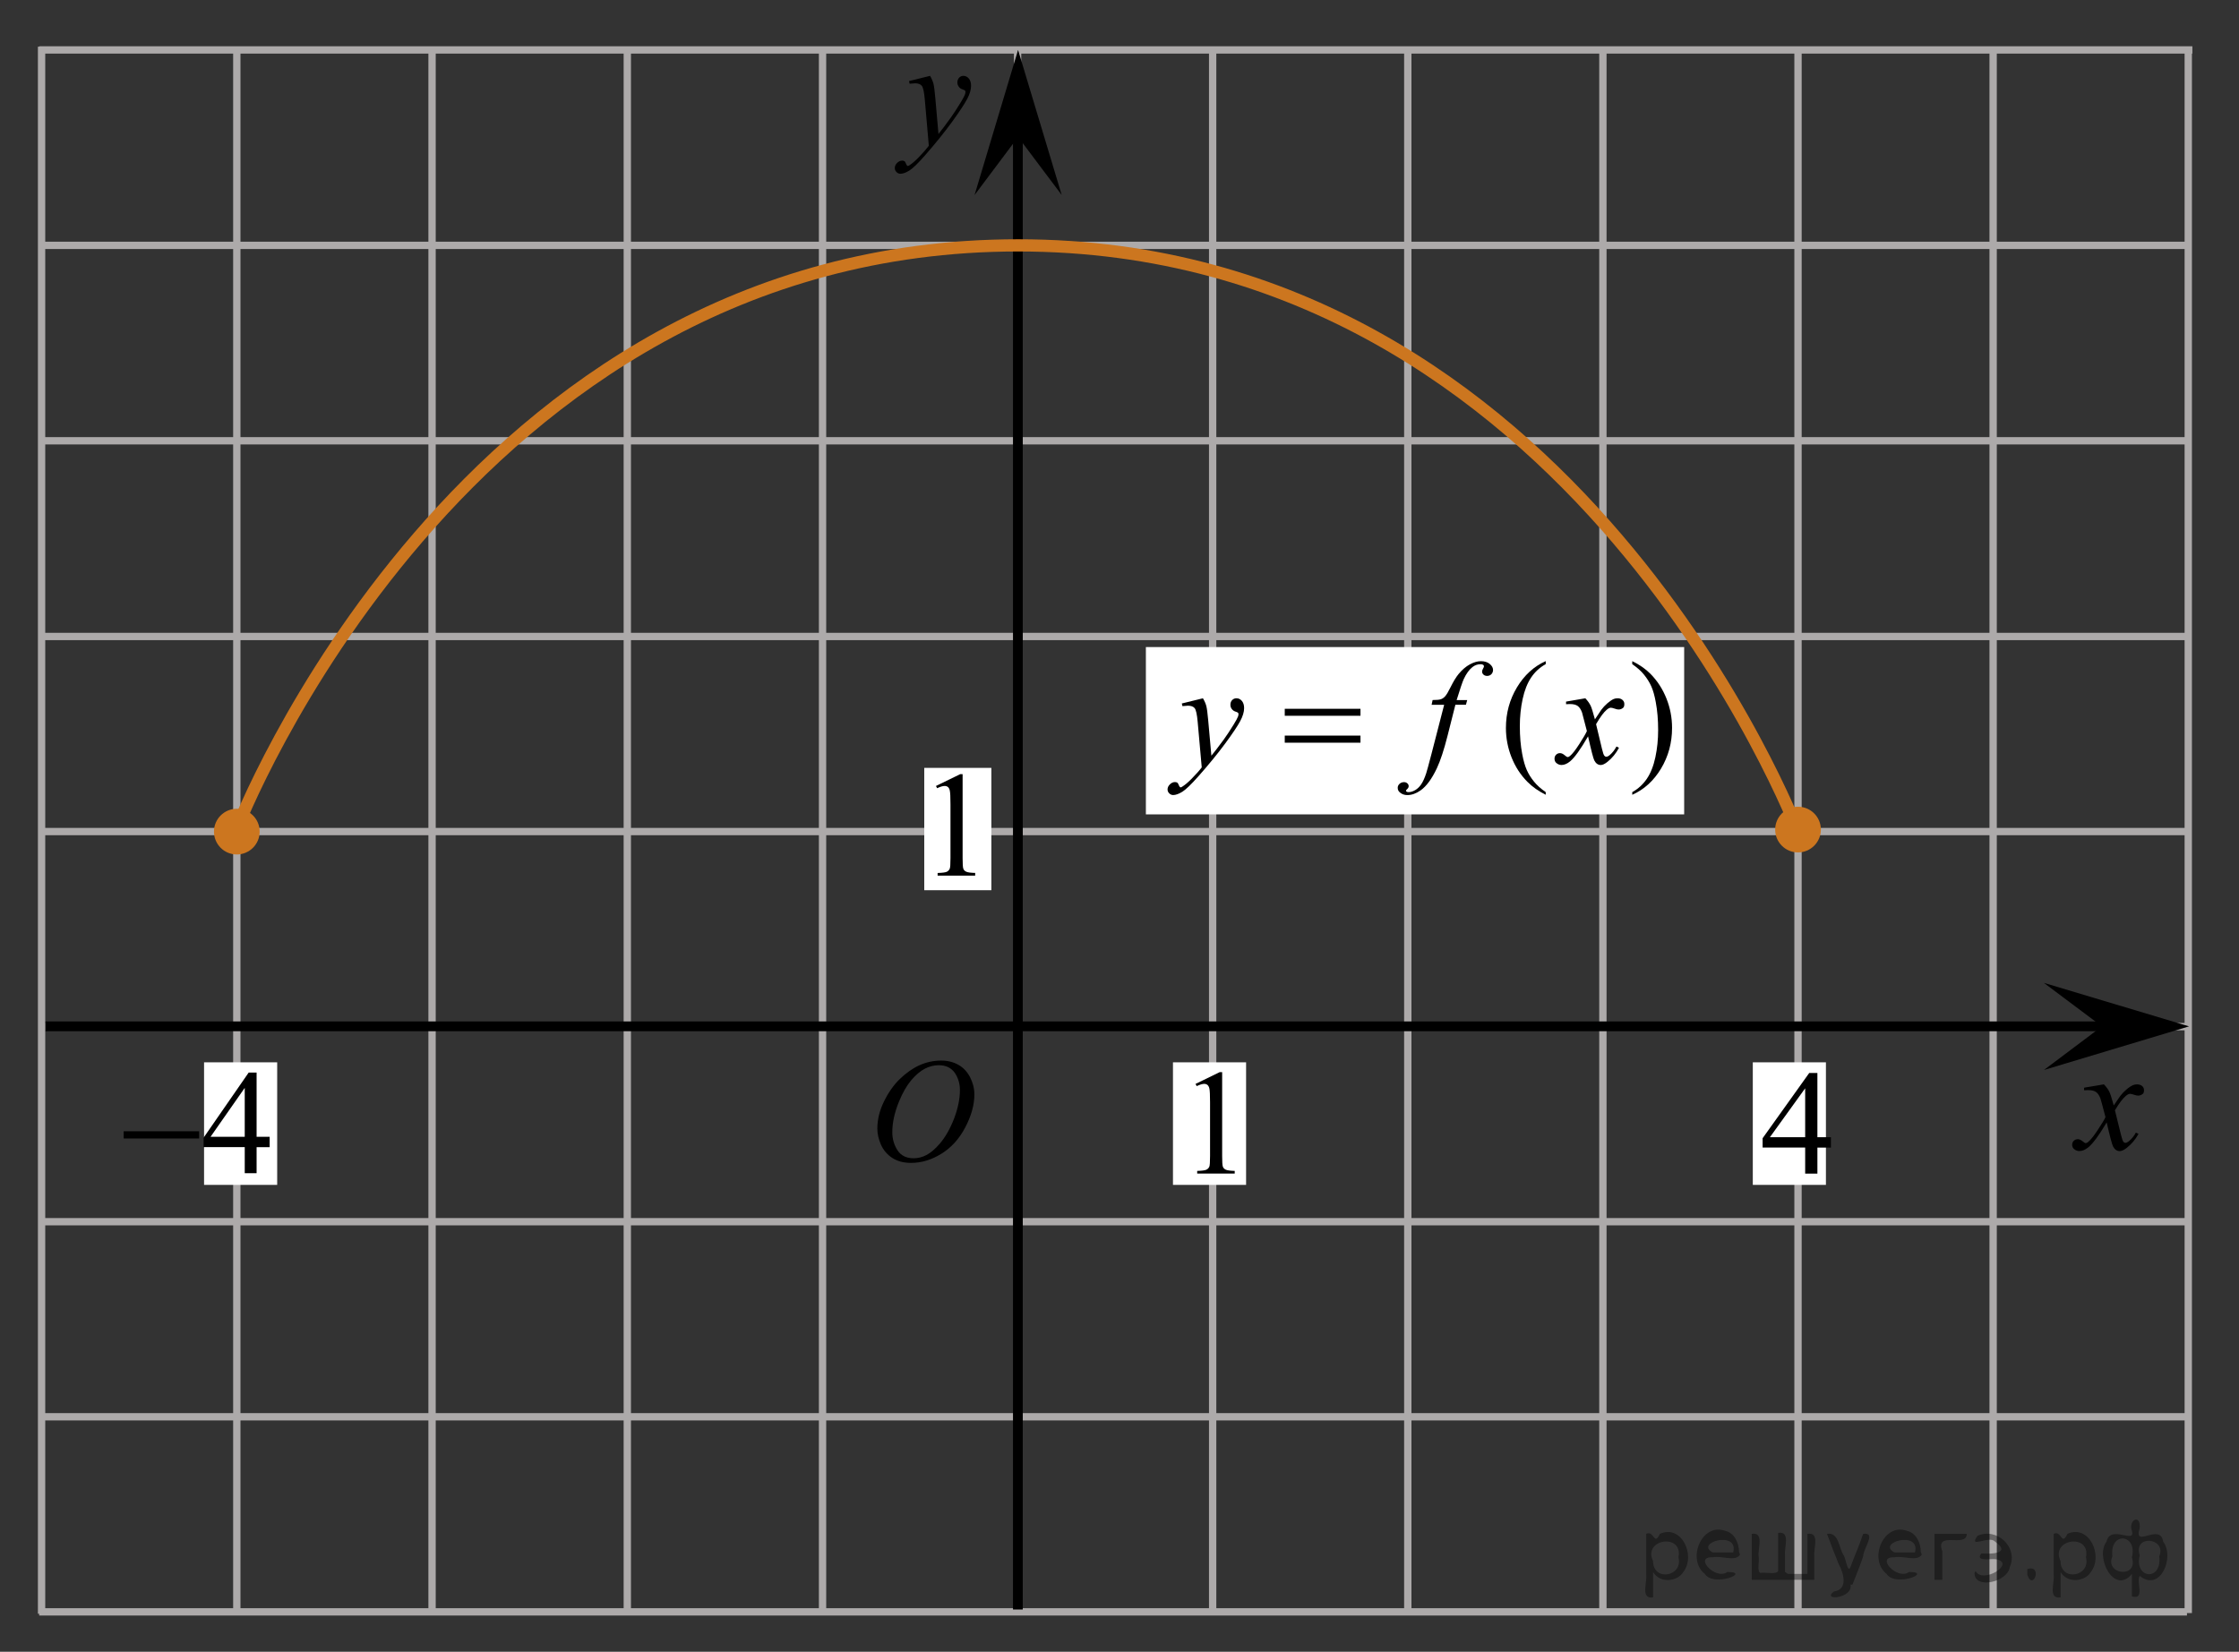 <?xml version="1.0" encoding="utf-8"?>
<!-- Generator: Adobe Illustrator 16.0.0, SVG Export Plug-In . SVG Version: 6.00 Build 0)  -->
<!DOCTYPE svg PUBLIC "-//W3C//DTD SVG 1.1//EN" "http://www.w3.org/Graphics/SVG/1.1/DTD/svg11.dtd">
<svg version="1.1" id="Слой_1" xmlns="http://www.w3.org/2000/svg" xmlns:xlink="http://www.w3.org/1999/xlink" x="0px" y="0px"
	 width="229.117px" height="169.066px" viewBox="-122.658 -94.496 229.117 169.066"
	 enable-background="new -122.658 -94.496 229.117 169.066" xml:space="preserve">
<rect x="-122.658" y="-94.496" width="229.117" height="169.066" fill="#333333" stroke="none"/>
<line fill="none" stroke="#ADAAAA" stroke-width="0.75" stroke-miterlimit="10" x1="-118.397" y1="-69.383" x2="101.36" y2="-69.383"/>
<line fill="none" stroke="#ADAAAA" stroke-width="0.75" stroke-miterlimit="10" x1="81.3" y1="70.607" x2="81.3" y2="-89.361"/>
<line fill="none" stroke="#ADAAAA" stroke-width="0.75" stroke-miterlimit="10" x1="-98.425" y1="70.675" x2="-98.425" y2="-89.722"/>
<line fill="none" stroke="#ADAAAA" stroke-width="0.75" stroke-miterlimit="10" x1="-78.445" y1="70.241" x2="-78.445" y2="-89.101"/>
<line fill="none" stroke="#ADAAAA" stroke-width="0.75" stroke-miterlimit="10" x1="-118.471" y1="-9.383" x2="101.024" y2="-9.383"/>
<line fill="none" stroke="#ADAAAA" stroke-width="0.75" stroke-miterlimit="10" x1="-118.423" y1="10.585" x2="101.265" y2="10.585"/>
<line fill="none" stroke="#ADAAAA" stroke-width="0.75" stroke-miterlimit="10" x1="-118.428" y1="50.517" x2="101.134" y2="50.517"/>
<line fill="none" stroke="#ADAAAA" stroke-width="0.75" stroke-miterlimit="10" x1="-118.649" y1="70.484" x2="101.134" y2="70.484"/>
<line fill="none" stroke="#ADAAAA" stroke-width="0.75" stroke-miterlimit="10" x1="-118.537" y1="-49.381" x2="101.22" y2="-49.381"/>
<line fill="none" stroke="#ADAAAA" stroke-width="0.75" stroke-miterlimit="10" x1="-58.466" y1="70.241" x2="-58.466" y2="-89.412"/>
<line fill="none" stroke="#ADAAAA" stroke-width="0.75" stroke-miterlimit="10" x1="-18.527" y1="70.566" x2="-18.527" y2="-89.371"/>
<line fill="none" stroke="#ADAAAA" stroke-width="0.75" stroke-miterlimit="10" x1="1.433" y1="70.584" x2="1.433" y2="-89.381"/>
<line fill="none" stroke="#ADAAAA" stroke-width="0.75" stroke-miterlimit="10" x1="21.401" y1="70.584" x2="21.401" y2="-89.381"/>
<line fill="none" stroke="#ADAAAA" stroke-width="0.75" stroke-miterlimit="10" x1="41.366" y1="70.584" x2="41.366" y2="-89.381"/>
<line fill="none" stroke="#ADAAAA" stroke-width="0.75" stroke-miterlimit="10" x1="61.333" y1="70.597" x2="61.333" y2="-89.371"/>
<line fill="none" stroke="#ADAAAA" stroke-width="0.75" stroke-miterlimit="10" x1="-38.487" y1="70.488" x2="-38.487" y2="-89.448"/>
<line fill="none" stroke="#ADAAAA" stroke-width="0.75" stroke-miterlimit="10" x1="-118.471" y1="-29.35" x2="101.134" y2="-29.35"/>
<line fill="none" stroke="#ADAAAA" stroke-width="0.75" stroke-miterlimit="10" x1="-118.368" y1="30.55" x2="101.283" y2="30.55"/>
<line fill="none" stroke="#000000" stroke-miterlimit="10" x1="-18.499" y1="70.241" x2="-18.499" y2="-84.94"/>
<line fill="none" stroke="#000000" stroke-miterlimit="10" x1="-118.052" y1="10.551" x2="92.874" y2="10.551"/>
<g>
	<g>
		<g>
			<g>
				<g>
					<g>
						<g>
							<g>
								<g>
									<g>
										<g>
											<g>
												<g>
													<g>
														<g>
															<g>
																<g>
																	<g>
																		<g>
																			<defs>
																				<rect id="SVGID_1_" x="-35.825" y="10.552" width="16.438" height="17.871"/>
																			</defs>
																			<clipPath id="SVGID_2_">
																				<use xlink:href="#SVGID_1_"  overflow="visible"/>
																			</clipPath>
																			<g clip-path="url(#SVGID_2_)">
																				<path d="M-26.344,14.058c0.66,0,1.247,0.146,1.76,0.436c0.513,0.287,0.908,0.716,1.196,1.273
																					c0.288,0.563,0.438,1.146,0.438,1.755c0,1.069-0.313,2.194-0.936,3.379c-0.619,1.182-1.438,2.075-2.438,2.693
																					s-2.028,0.937-3.104,0.937c-0.771,0-1.414-0.175-1.938-0.518c-0.521-0.346-0.896-0.794-1.146-1.354
																					c-0.245-0.563-0.368-1.104-0.368-1.634c0-0.938,0.229-1.854,0.676-2.771c0.445-0.912,0.979-1.678,1.604-2.289
																					c0.623-0.609,1.289-1.084,1.994-1.414C-27.887,14.224-27.137,14.058-26.344,14.058z M-26.594,14.531
																					c-0.488,0-0.979,0.122-1.438,0.366c-0.465,0.243-0.938,0.646-1.396,1.192c-0.462,0.556-0.875,1.277-1.241,2.178
																					c-0.451,1.104-0.68,2.146-0.68,3.123c0,0.695,0.182,1.313,0.535,1.854c0.354,0.539,0.902,0.813,1.646,0.813
																					c0.443,0,0.892-0.109,1.313-0.332c0.434-0.225,0.875-0.604,1.346-1.141c0.584-0.676,1.07-1.535,1.479-2.58
																					c0.396-1.049,0.601-2.021,0.601-2.93c0-0.672-0.186-1.266-0.535-1.775
																					C-25.335,14.791-25.875,14.531-26.594,14.531z"/>
																			</g>
																		</g>
																	</g>
																</g>
															</g>
														</g>
													</g>
												</g>
											</g>
										</g>
									</g>
								</g>
							</g>
						</g>
					</g>
				</g>
			</g>
		</g>
	</g>
</g>
<g>
	<g>
		<path d="M-27.483-86.733c0.167,0.288,0.281,0.56,0.347,0.811c0.063,0.251,0.129,0.742,0.19,1.478l0.322,3.661
			c0.295-0.355,0.722-0.923,1.279-1.697c0.271-0.377,0.604-0.891,1-1.54c0.239-0.396,0.388-0.675,0.44-0.833
			c0.028-0.078,0.044-0.16,0.044-0.244c0-0.057-0.019-0.102-0.053-0.136c-0.033-0.032-0.124-0.074-0.27-0.123
			c-0.146-0.047-0.266-0.134-0.359-0.261c-0.095-0.127-0.146-0.271-0.146-0.437c0-0.203,0.062-0.366,0.179-0.49
			c0.116-0.124,0.265-0.188,0.439-0.188c0.216,0,0.398,0.093,0.553,0.271c0.15,0.182,0.229,0.432,0.229,0.748
			c0,0.393-0.132,0.841-0.396,1.344c-0.267,0.503-0.773,1.275-1.528,2.317s-1.669,2.179-2.743,3.407
			c-0.739,0.849-1.289,1.383-1.646,1.604c-0.356,0.221-0.665,0.33-0.92,0.33c-0.149,0-0.285-0.06-0.398-0.175
			c-0.115-0.117-0.174-0.253-0.174-0.405c0-0.193,0.08-0.37,0.238-0.528c0.159-0.156,0.332-0.236,0.521-0.236
			c0.099,0,0.18,0.021,0.242,0.065c0.038,0.023,0.081,0.097,0.129,0.212c0.047,0.117,0.089,0.195,0.129,0.233
			c0.022,0.024,0.055,0.037,0.088,0.037c0.028,0,0.081-0.024,0.153-0.073c0.271-0.169,0.585-0.438,0.94-0.805
			c0.471-0.485,0.817-0.884,1.044-1.189l-0.411-4.719c-0.067-0.778-0.172-1.253-0.311-1.421c-0.137-0.168-0.366-0.253-0.689-0.253
			c-0.104,0-0.287,0.016-0.552,0.044l-0.065-0.274L-27.483-86.733z"/>
	</g>
</g>
<rect x="-2.628" y="14.237" fill="#FFFFFF" width="7.482" height="12.544"/>
<path fill="none" stroke="#0A990A" stroke-width="1.25" stroke-linecap="round" stroke-linejoin="round" stroke-miterlimit="8" d="
	M-118.763-89.412"/>
<path fill="none" stroke="#0A990A" stroke-width="1.25" stroke-linecap="round" stroke-linejoin="round" stroke-miterlimit="8" d="
	M-118.763-89.412"/>
<path fill="none" stroke="#0A990A" stroke-width="1.25" stroke-linecap="round" stroke-linejoin="round" stroke-miterlimit="8" d="
	M-122.658-94.496"/>
<path fill="none" stroke="#0A990A" stroke-width="1.25" stroke-linecap="round" stroke-linejoin="round" stroke-miterlimit="8" d="
	M-121.378-92.496"/>
<path fill="none" stroke="#0A990A" stroke-width="1.25" stroke-linecap="round" stroke-linejoin="round" stroke-miterlimit="8" d="
	M106.459,74.571"/>
<path fill="none" stroke="#0A990A" stroke-width="1.25" stroke-linecap="round" stroke-linejoin="round" stroke-miterlimit="8" d="
	M106.459,74.571"/>
<path fill="none" stroke="#0A990A" stroke-width="1.25" stroke-linecap="round" stroke-linejoin="round" stroke-miterlimit="8" d="
	M101.267,70.615"/>
<path fill="none" stroke="#0A990A" stroke-width="1.25" stroke-linecap="round" stroke-linejoin="round" stroke-miterlimit="8" d="
	M102.974,72.171"/>
<g>
	<g>
		<path d="M-0.321,16.448l2.479-1.209h0.247v8.601c0,0.567,0.021,0.929,0.068,1.063c0.047,0.145,0.146,0.248,0.297,0.321
			c0.148,0.071,0.457,0.115,0.92,0.127v0.272h-3.84v-0.271c0.479-0.015,0.793-0.056,0.938-0.123c0.146-0.071,0.231-0.17,0.297-0.293
			c0.058-0.124,0.082-0.49,0.082-1.104v-5.495c0-0.737-0.022-1.22-0.072-1.43c-0.034-0.159-0.104-0.273-0.19-0.354
			c-0.094-0.075-0.201-0.112-0.335-0.112c-0.188,0-0.438,0.078-0.771,0.23L-0.321,16.448z"/>
	</g>
</g>
<rect x="56.707" y="14.237" fill="#FFFFFF" width="7.482" height="12.544"/>
<rect x="-101.776" y="14.237" fill="#FFFFFF" width="7.482" height="12.544"/>
<path fill="#CC761F" d="M-98.427-11.715c-1.285,0-2.336,1.045-2.336,2.338c0,1.291,1.041,2.339,2.336,2.339
	c1.291,0,2.341-1.044,2.341-2.339C-96.084-10.67-97.134-11.715-98.427-11.715L-98.427-11.715z"/>
<path fill="#CC761F" d="M61.331-11.924c-1.285,0-2.336,1.045-2.336,2.338c0,1.291,1.041,2.338,2.336,2.338
	c1.291,0,2.341-1.043,2.341-2.338C63.674-10.879,62.624-11.924,61.331-11.924L61.331-11.924z"/>
<line fill="none" stroke="#ADAAAA" stroke-width="0.75" stroke-miterlimit="10" x1="-118.404" y1="70.675" x2="-118.404" y2="-89.722"/>
<line fill="none" stroke="#ADAAAA" stroke-width="0.75" stroke-miterlimit="10" x1="101.267" y1="70.607" x2="101.267" y2="-89.361"/>
<g>
	<g>
		<path d="M92.632,16.492c0.248,0.255,0.437,0.512,0.563,0.767c0.091,0.177,0.238,0.641,0.446,1.391l0.669-0.972
			c0.178-0.234,0.393-0.459,0.646-0.673c0.253-0.215,0.478-0.358,0.667-0.438c0.122-0.049,0.259-0.073,0.402-0.073
			c0.218,0,0.391,0.059,0.521,0.169c0.129,0.111,0.191,0.25,0.191,0.412c0,0.188-0.038,0.313-0.113,0.382
			c-0.142,0.123-0.304,0.187-0.483,0.187c-0.105,0-0.221-0.021-0.342-0.065c-0.238-0.078-0.396-0.118-0.479-0.118
			c-0.121,0-0.266,0.068-0.433,0.206c-0.313,0.255-0.688,0.748-1.124,1.479l0.623,2.529c0.097,0.388,0.178,0.617,0.242,0.693
			c0.063,0.075,0.132,0.113,0.194,0.113c0.105,0,0.229-0.057,0.372-0.169c0.277-0.229,0.519-0.521,0.713-0.882l0.269,0.132
			C95.859,22.14,95.45,22.619,94.962,23c-0.278,0.217-0.516,0.323-0.705,0.323c-0.283,0-0.513-0.152-0.679-0.464
			c-0.105-0.188-0.325-1.016-0.659-2.471c-0.789,1.328-1.422,2.185-1.896,2.563c-0.31,0.245-0.605,0.367-0.896,0.367
			c-0.202,0-0.389-0.068-0.556-0.213c-0.121-0.105-0.184-0.252-0.184-0.435c0-0.161,0.058-0.296,0.167-0.403
			c0.11-0.107,0.247-0.162,0.409-0.162s0.334,0.079,0.518,0.234c0.132,0.111,0.231,0.17,0.303,0.17c0.063,0,0.142-0.039,0.235-0.118
			c0.235-0.188,0.563-0.588,0.971-1.206c0.41-0.618,0.68-1.063,0.807-1.338c-0.313-1.19-0.481-1.821-0.511-1.891
			c-0.114-0.317-0.269-0.546-0.454-0.678c-0.188-0.133-0.464-0.197-0.826-0.197c-0.116,0-0.25,0.005-0.399,0.016v-0.264
			L92.632,16.492z"/>
	</g>
</g>
<polygon points="92.436,10.559 86.492,6.105 101.346,10.556 86.5,15.02 "/>
<g>
	<g>
		<path d="M-95.063,21.861v1.058H-96.4v2.664h-1.213v-2.665h-4.221v-0.953l4.625-6.682h0.809v6.577L-95.063,21.861L-95.063,21.861z
			 M-97.614,21.861v-5.008l-3.5,5.008H-97.614z"/>
	</g>
	<g>
		<path d="M-110.003,21.294h7.722v0.737h-7.722V21.294z"/>
	</g>
</g>
<g>
	<g>
		<path d="M64.698,21.904v1.058h-1.381v2.664h-1.252V22.96H57.71v-0.953l4.772-6.682h0.834v6.577L64.698,21.904L64.698,21.904z
			 M62.065,21.904v-5.008l-3.611,5.008H62.065z"/>
	</g>
</g>
<rect x="-28.079" y="-15.901" fill="#FFFFFF" width="6.867" height="12.521"/>
<g>
	<g>
		<path d="M-26.881-14.048l2.479-1.209h0.248v8.599c0,0.569,0.021,0.927,0.068,1.065c0.047,0.142,0.146,0.246,0.297,0.316
			c0.146,0.073,0.457,0.116,0.92,0.127v0.279h-3.842v-0.273c0.479-0.014,0.793-0.055,0.938-0.122
			c0.145-0.07,0.229-0.176,0.295-0.296c0.059-0.12,0.082-0.485,0.082-1.104v-5.496c0-0.739-0.021-1.217-0.072-1.428
			c-0.033-0.159-0.104-0.276-0.188-0.354c-0.098-0.071-0.203-0.106-0.338-0.106c-0.188,0-0.438,0.076-0.771,0.229L-26.881-14.048z"
			/>
	</g>
</g>
<path fill="none" stroke="#CC761F" stroke-width="1.25" stroke-linecap="round" stroke-miterlimit="10" d="M-98.448-9.64
	c0,0,22.943-59.742,79.975-59.742c57.032,0,79.806,60.006,79.806,60.006"/>
<line fill="none" stroke="#ADAAAA" stroke-width="0.75" stroke-miterlimit="10" x1="-118.624" y1="-89.385" x2="101.688" y2="-89.385"/>
<rect x="-5.4" y="-28.267" fill="#FFFFFF" width="55.083" height="17.125"/>
<g>
	<g>
		<path d="M35.516-13.42v0.271c-0.743-0.373-1.363-0.809-1.859-1.309c-0.708-0.711-1.254-1.55-1.638-2.517
			c-0.384-0.966-0.576-1.968-0.576-3.008c0-1.52,0.376-2.904,1.129-4.158c0.753-1.253,1.734-2.147,2.944-2.688v0.309
			c-0.605,0.333-1.102,0.789-1.491,1.368c-0.388,0.578-0.679,1.313-0.871,2.198c-0.192,0.888-0.288,1.813-0.288,2.78
			c0,1.049,0.081,2.002,0.244,2.859c0.127,0.678,0.283,1.221,0.465,1.629c0.182,0.409,0.427,0.804,0.734,1.181
			C34.617-14.123,35.019-13.763,35.516-13.42z"/>
		<path d="M44.37-26.517v-0.309c0.748,0.367,1.37,0.802,1.867,1.302c0.704,0.716,1.247,1.556,1.631,2.52
			c0.384,0.963,0.576,1.967,0.576,3.011c0,1.521-0.375,2.906-1.125,4.159c-0.75,1.252-1.733,2.147-2.948,2.688v-0.271
			c0.605-0.338,1.103-0.795,1.494-1.371c0.391-0.576,0.681-1.31,0.871-2.199c0.189-0.89,0.284-1.817,0.284-2.783
			c0-1.044-0.081-1.997-0.243-2.859c-0.123-0.678-0.277-1.219-0.461-1.625c-0.184-0.407-0.429-0.8-0.734-1.178
			C45.275-25.814,44.872-26.174,44.37-26.517z"/>
	</g>
	<g>
		<path d="M0.439-23.024c0.167,0.284,0.283,0.55,0.347,0.798c0.064,0.247,0.128,0.734,0.192,1.46l0.325,3.618
			c0.295-0.354,0.723-0.912,1.284-1.677c0.271-0.373,0.605-0.88,1.003-1.522c0.241-0.393,0.389-0.667,0.443-0.822
			c0.029-0.079,0.044-0.16,0.044-0.243c0-0.054-0.018-0.098-0.052-0.133C3.99-21.58,3.9-21.62,3.755-21.667
			c-0.145-0.046-0.266-0.132-0.361-0.257c-0.096-0.125-0.144-0.27-0.144-0.432c0-0.201,0.059-0.361,0.177-0.484
			c0.118-0.122,0.266-0.185,0.442-0.185c0.217,0,0.401,0.09,0.554,0.27c0.152,0.179,0.229,0.425,0.229,0.738
			c0,0.388-0.133,0.829-0.398,1.327c-0.266,0.497-0.777,1.262-1.535,2.29c-0.758,1.03-1.675,2.152-2.752,3.368
			c-0.743,0.839-1.293,1.367-1.653,1.585c-0.359,0.218-0.667,0.327-0.922,0.327c-0.152,0-0.286-0.058-0.402-0.173
			c-0.116-0.115-0.173-0.249-0.173-0.4c0-0.19,0.08-0.365,0.24-0.521c0.16-0.157,0.333-0.235,0.52-0.235
			c0.099,0,0.18,0.022,0.244,0.066c0.04,0.023,0.083,0.095,0.129,0.21c0.047,0.113,0.09,0.19,0.129,0.23
			c0.024,0.024,0.054,0.036,0.088,0.036c0.03,0,0.081-0.024,0.155-0.073c0.271-0.167,0.585-0.432,0.945-0.794
			c0.472-0.479,0.821-0.873,1.048-1.177L-0.1-20.612c-0.069-0.77-0.172-1.238-0.31-1.404c-0.138-0.167-0.369-0.25-0.694-0.25
			c-0.103,0-0.288,0.016-0.553,0.044l-0.066-0.271L0.439-23.024z"/>
		<path d="M27.483-22.847l-0.133,0.485h-1.078l-0.812,3.213c-0.359,1.417-0.721,2.514-1.084,3.287
			c-0.517,1.094-1.073,1.849-1.667,2.266c-0.453,0.318-0.905,0.479-1.358,0.479c-0.295,0-0.546-0.088-0.752-0.265
			c-0.153-0.123-0.229-0.282-0.229-0.479c0-0.157,0.063-0.293,0.188-0.408c0.125-0.114,0.279-0.173,0.461-0.173
			c0.133,0,0.245,0.041,0.336,0.125c0.091,0.083,0.136,0.179,0.136,0.286c0,0.108-0.052,0.209-0.155,0.302
			c-0.079,0.068-0.118,0.12-0.118,0.154c0,0.044,0.017,0.078,0.052,0.104c0.044,0.034,0.113,0.052,0.207,0.052
			c0.211,0,0.434-0.065,0.667-0.198c0.234-0.132,0.442-0.33,0.624-0.592c0.182-0.264,0.354-0.643,0.517-1.138
			c0.069-0.204,0.253-0.885,0.554-2.035l1.284-4.979h-1.284l0.103-0.485c0.408,0,0.694-0.027,0.856-0.085
			c0.163-0.057,0.311-0.164,0.446-0.322c0.135-0.159,0.311-0.457,0.528-0.895c0.29-0.589,0.568-1.045,0.834-1.368
			c0.364-0.437,0.746-0.764,1.147-0.98s0.779-0.327,1.133-0.327c0.374,0,0.674,0.094,0.9,0.283c0.226,0.188,0.339,0.394,0.339,0.612
			c0,0.173-0.057,0.316-0.17,0.436c-0.113,0.117-0.258,0.176-0.435,0.176c-0.153,0-0.277-0.044-0.373-0.132
			s-0.144-0.193-0.144-0.316c0-0.077,0.032-0.175,0.096-0.29c0.064-0.114,0.096-0.191,0.096-0.231c0-0.068-0.022-0.119-0.066-0.154
			c-0.064-0.049-0.158-0.073-0.281-0.073c-0.31,0-0.588,0.1-0.833,0.294c-0.33,0.261-0.625,0.667-0.886,1.222
			c-0.133,0.29-0.376,1.008-0.73,2.155h1.084V-22.847z"/>
		<path d="M39.569-23.024c0.241,0.255,0.423,0.51,0.546,0.766c0.088,0.177,0.233,0.64,0.436,1.39L41.2-21.84
			c0.172-0.235,0.381-0.459,0.627-0.674c0.246-0.213,0.462-0.357,0.649-0.438c0.118-0.049,0.248-0.073,0.391-0.073
			c0.211,0,0.38,0.058,0.505,0.169c0.125,0.113,0.188,0.25,0.188,0.412c0,0.188-0.037,0.313-0.111,0.382
			c-0.138,0.123-0.295,0.186-0.472,0.186c-0.103,0-0.214-0.022-0.332-0.066c-0.231-0.078-0.386-0.118-0.465-0.118
			c-0.118,0-0.258,0.069-0.42,0.206c-0.305,0.255-0.669,0.748-1.092,1.479l0.605,2.528c0.094,0.389,0.172,0.619,0.236,0.695
			c0.064,0.076,0.128,0.113,0.192,0.113c0.103,0,0.224-0.056,0.361-0.169c0.271-0.227,0.502-0.521,0.694-0.882l0.258,0.132
			c-0.31,0.579-0.704,1.06-1.181,1.44c-0.271,0.217-0.5,0.323-0.686,0.323c-0.276,0-0.495-0.154-0.657-0.463
			c-0.104-0.191-0.317-1.015-0.642-2.471c-0.768,1.328-1.382,2.184-1.845,2.565c-0.3,0.245-0.59,0.367-0.871,0.367
			c-0.197,0-0.376-0.07-0.539-0.213c-0.118-0.107-0.177-0.252-0.177-0.434c0-0.162,0.054-0.298,0.162-0.404
			c0.108-0.108,0.241-0.162,0.398-0.162c0.158,0,0.325,0.078,0.502,0.235c0.128,0.111,0.226,0.169,0.295,0.169
			c0.059,0,0.135-0.039,0.229-0.117c0.231-0.188,0.546-0.589,0.944-1.206c0.398-0.618,0.659-1.064,0.782-1.339
			c-0.305-1.191-0.47-1.821-0.494-1.891c-0.113-0.317-0.261-0.544-0.443-0.677c-0.182-0.132-0.45-0.198-0.804-0.198
			c-0.113,0-0.244,0.006-0.391,0.016v-0.266L39.569-23.024z"/>
	</g>
	<g>
		<path d="M8.811-21.95h7.748v0.714H8.811V-21.95z M8.811-19.207h7.748v0.729H8.811V-19.207z"/>
	</g>
</g>
<polygon points="-18.476,-80.476 -22.931,-74.533 -18.479,-89.385 -14.015,-74.538 "/>
<g style="stroke:none;fill:#000;fill-opacity:0.4" > <path d="m 46.5,66.5 c 0,0.8 0,1.6 0,2.5 -1.3,0.2 -0.6,-1.5 -0.7,-2.3 0,-1.4 0,-2.8 0,-4.2 0.8,-0.4 0.8,1.3 1.4,0.0 2.2,-1.0 3.7,2.2 2.4,3.9 -0.6,1.0 -2.4,1.2 -3.1,0.0 z m 2.6,-1.6 c 0.5,-2.5 -3.7,-1.9 -2.6,0.4 0.0,2.1 3.1,1.6 2.6,-0.4 z" /> <path d="m 55.4,64.6 c -0.4,0.8 -1.9,0.1 -2.8,0.3 -2.0,-0.1 0.3,2.4 1.5,1.5 2.5,0.0 -1.4,1.6 -2.3,0.2 -1.9,-1.5 -0.3,-5.3 2.1,-4.4 0.9,0.2 1.4,1.2 1.4,2.2 z m -0.7,-0.2 c 0.6,-2.3 -4.0,-1.0 -2.1,0.0 0.7,0 1.4,-0.0 2.1,-0.0 z" /> <path d="m 60.3,66.6 c 0.6,0 1.3,0 2.0,0 0,-1.3 0,-2.7 0,-4.1 1.3,-0.2 0.6,1.5 0.7,2.3 0,0.8 0,1.6 0,2.4 -2.1,0 -4.2,0 -6.4,0 0,-1.5 0,-3.1 0,-4.7 1.3,-0.2 0.6,1.5 0.7,2.3 0.1,0.5 -0.2,1.6 0.2,1.7 0.5,-0.1 1.6,0.2 1.8,-0.2 0,-1.3 0,-2.6 0,-3.9 1.3,-0.2 0.6,1.5 0.7,2.3 0,0.5 0,1.1 0,1.7 z" /> <path d="m 66.7,67.7 c 0.3,1.4 -3.0,1.7 -1.7,0.7 1.5,-0.2 1.0,-1.9 0.5,-2.8 -0.4,-1.0 -0.8,-2.0 -1.2,-3.1 1.2,-0.2 1.2,1.4 1.7,2.2 0.2,0.2 0.4,1.9 0.7,1.2 0.4,-1.1 0.9,-2.2 1.3,-3.4 1.4,-0.2 0.0,1.5 -0.0,2.3 -0.3,0.9 -0.7,1.9 -1.1,2.9 z" /> <path d="m 74.0,64.6 c -0.4,0.8 -1.9,0.1 -2.8,0.3 -2.0,-0.1 0.3,2.4 1.5,1.5 2.5,0.0 -1.4,1.6 -2.3,0.2 -1.9,-1.5 -0.3,-5.3 2.1,-4.4 0.9,0.2 1.4,1.2 1.4,2.2 z m -0.7,-0.2 c 0.6,-2.3 -4.0,-1.0 -2.1,0.0 0.7,0 1.4,-0.0 2.1,-0.0 z" /> <path d="m 75.3,67.2 c 0,-1.5 0,-3.1 0,-4.7 1.1,0 2.2,0 3.3,0 0.0,1.5 -3.3,-0.4 -2.5,1.8 0,0.9 0,1.9 0,2.9 -0.2,0 -0.5,0 -0.7,0 z" /> <path d="m 79.5,66.3 c 0.7,1.4 4.2,-0.8 2.1,-1.2 -0.5,-0.1 -2.2,0.3 -1.5,-0.6 1.0,0.1 3.1,0.0 1.4,-1.2 -0.6,-0.7 -2.8,0.8 -1.8,-0.6 2.0,-0.9 4.2,1.2 3.3,3.2 -0.2,1.5 -3.5,2.3 -3.6,0.7 l 0,-0.1 0,-0.0 0,0 z" /> <path d="m 84.8,66.1 c 1.6,-0.5 0.6,2.3 -0.0,0.6 -0.0,-0.2 0.0,-0.4 0.0,-0.6 z" /> <path d="m 88.2,66.5 c 0,0.8 0,1.6 0,2.5 -1.3,0.2 -0.6,-1.5 -0.7,-2.3 0,-1.4 0,-2.8 0,-4.2 0.8,-0.4 0.8,1.3 1.4,0.0 2.2,-1.0 3.7,2.2 2.4,3.9 -0.6,1.0 -2.4,1.2 -3.1,0.0 z m 2.6,-1.6 c 0.5,-2.5 -3.7,-1.9 -2.6,0.4 0.0,2.1 3.1,1.6 2.6,-0.4 z" /> <path d="m 93.5,64.8 c -0.8,1.9 2.7,2.3 2.0,0.1 0.6,-2.4 -2.3,-2.7 -2.0,-0.1 z m 2.0,4.2 c 0,-0.8 0,-1.6 0,-2.4 -1.8,2.2 -3.8,-1.7 -2.6,-3.3 0.4,-1.8 3.0,0.3 2.6,-1.1 -0.4,-1.1 0.9,-1.8 0.8,-0.3 -0.7,2.2 2.1,-0.6 2.4,1.4 1.2,1.6 -0.3,5.2 -2.4,3.5 -0.4,0.6 0.6,2.5 -0.8,2.1 z m 2.8,-4.2 c 0.8,-1.9 -2.7,-2.3 -2.0,-0.1 -0.6,2.4 2.3,2.7 2.0,0.1 z" /> </g></svg>

<!--File created and owned by https://sdamgia.ru. Copying is prohibited. All rights reserved.-->
